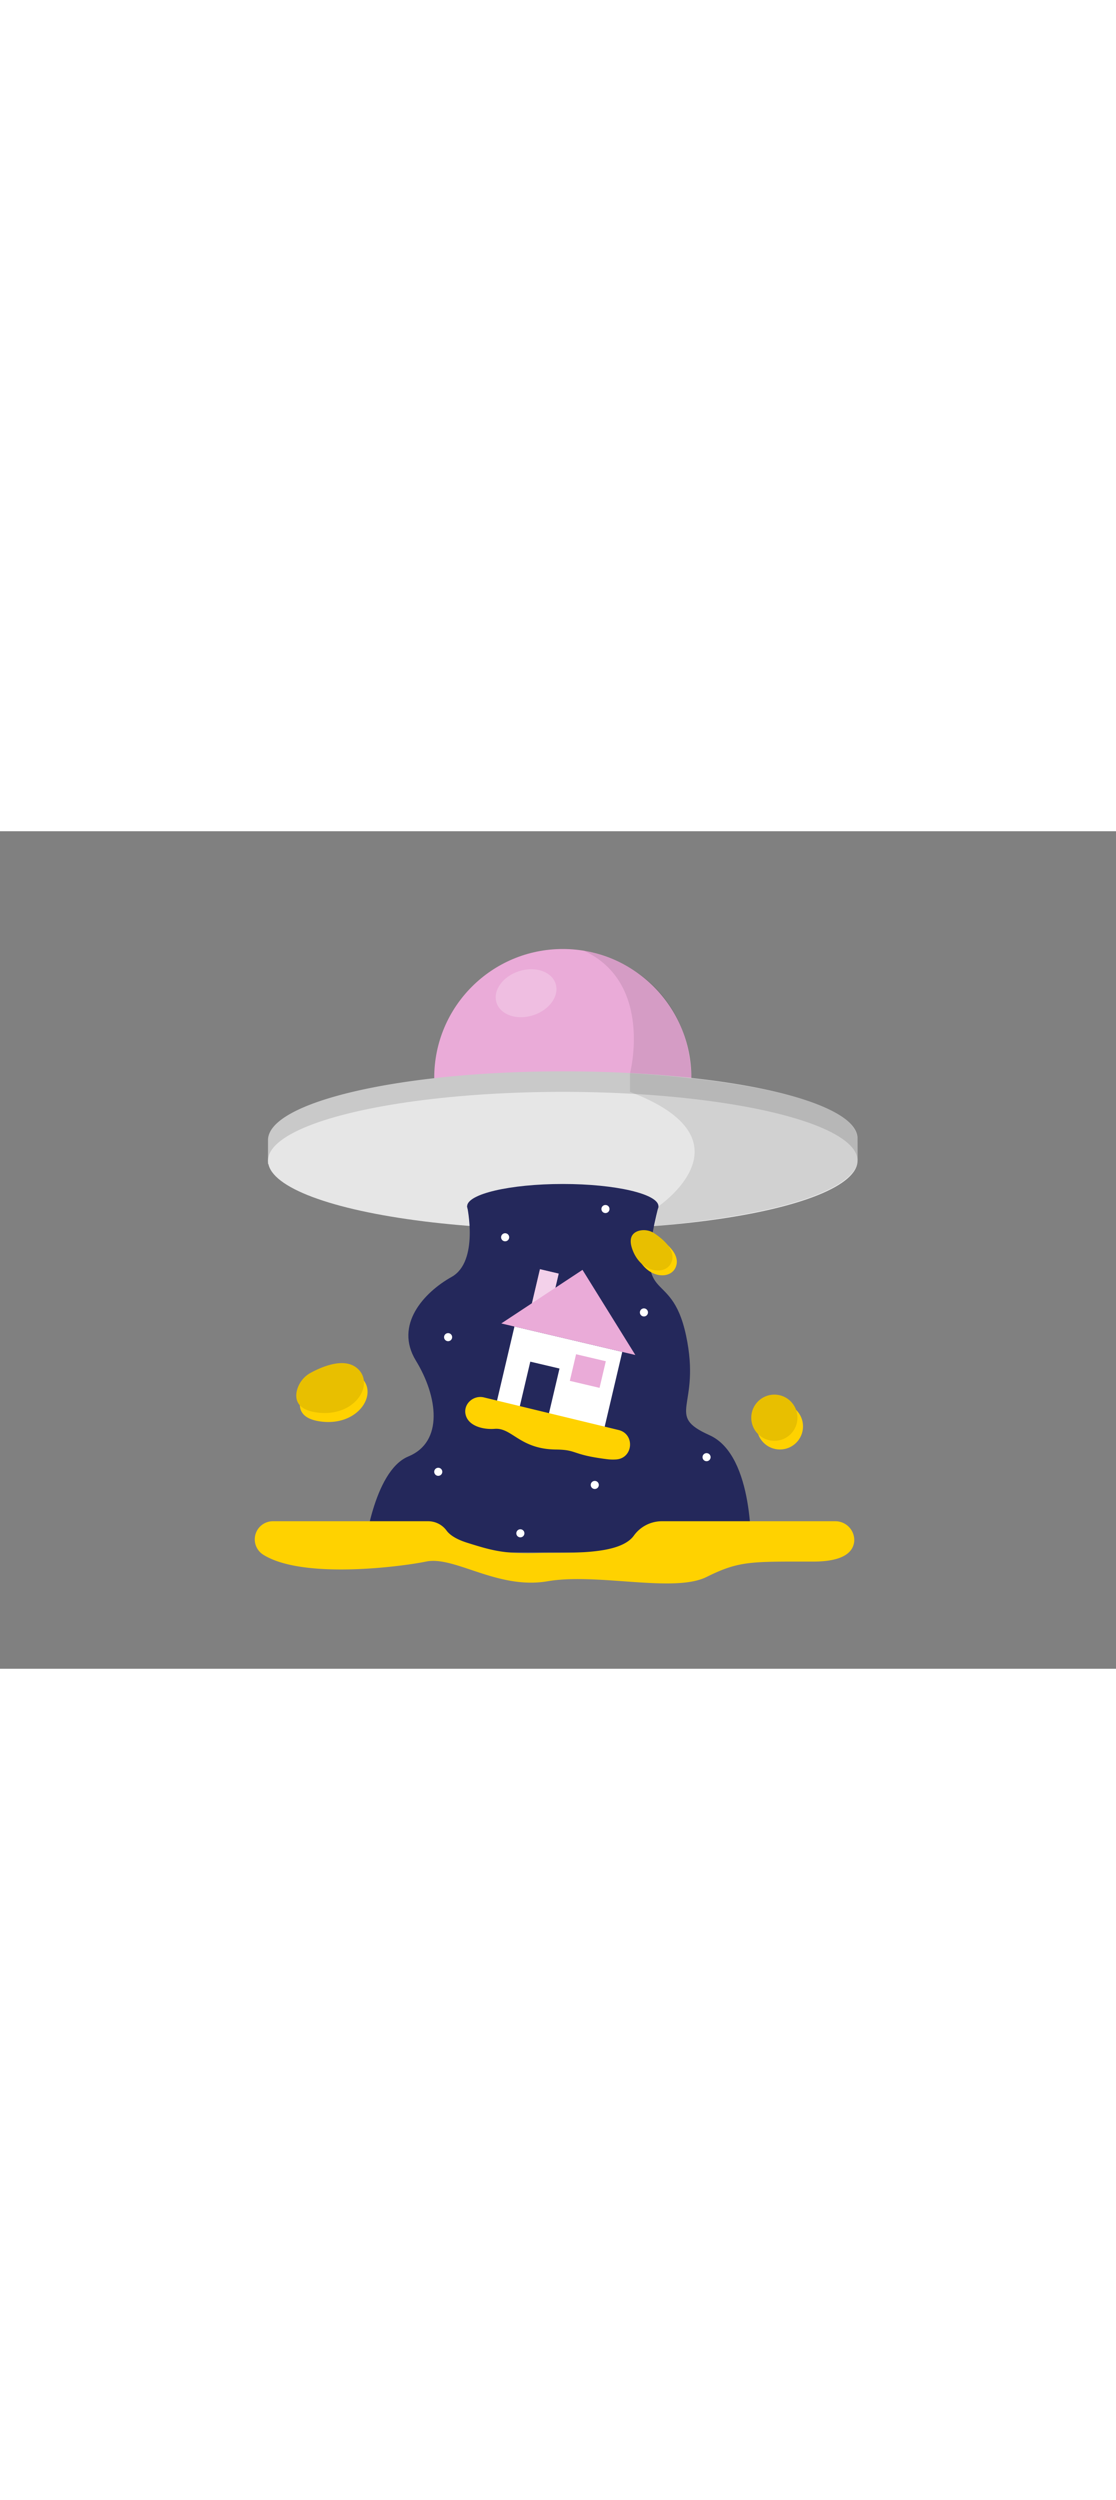 <svg id="Layer_1" data-name="Layer 1" xmlns="http://www.w3.org/2000/svg" viewBox="0 0 400 300" data-imageid="alien-two-color" imageName="Alien" class="illustrations_image" style="width: 134px;"><rect x="0" y="0" width="400" height="300" fill="#808080" stroke="none"/><circle cx="201.72" cy="88.26" r="46.08" fill="#eaabd8" class="target-color"/><path d="M225.82,86.67s8.43-32.26-16.5-43.86c0,0,36.9,4.82,38.48,45.45Z" opacity="0.09"/><path d="M307.37,110.11C307.37,96.5,260.07,86,201.72,86s-105.66,11-105.66,24.64v8.56h6.54c14.91,9.39,53.66,16.09,99.12,16.09s84.2-6.7,99.11-16.09h5a1.56,1.56,0,0,0,1.56-1.56Z" fill="#c9c9c9"/><ellipse cx="201.72" cy="118" rx="105.65" ry="24.65" fill="#e6e6e6"/><ellipse cx="201.72" cy="134.35" rx="34.29" ry="8" fill="#24285b"/><path d="M236,134.35s35.1-23.8-10.19-41V86.67s79.93,3.82,81.55,23.44V118s3.05,16.35-72.81,23.44Z" opacity="0.09"/><path d="M167.43,134.35s4.32,19.77-5.56,25.29-20.65,17.16-12.8,30,10,29.08-2.7,34.31-15.91,34.4-15.91,34.4H269.15s1.46-34.69-14.82-42-2.91-9.89-8.44-35.76-19.19-8.73-9.88-46.23Z" fill="#24285b"/><circle cx="181.05" cy="145.44" r="1.45" fill="#fff"/><circle cx="160.61" cy="181.22" r="1.45" fill="#fff"/><circle cx="253.25" cy="224.21" r="1.45" fill="#fff"/><circle cx="213.18" cy="234.16" r="1.45" fill="#fff"/><circle cx="186.51" cy="251.48" r="1.45" fill="#fff"/><circle cx="157.08" cy="229.45" r="1.45" fill="#fff"/><circle cx="230.8" cy="172.36" r="1.45" fill="#fff"/><circle cx="217.01" cy="135.32" r="1.45" fill="#fff"/><ellipse cx="188.56" cy="58.02" rx="11.12" ry="8.29" transform="translate(-8.71 60.59) rotate(-17.85)" fill="#fff" opacity="0.23"/><rect x="191.53" y="157.45" width="6.91" height="16.52" transform="translate(43.15 -40.26) rotate(13.24)" fill="#eaabd8" class="target-color"/><rect x="191.53" y="157.45" width="6.91" height="16.52" transform="translate(43.15 -40.26) rotate(13.24)" fill="#fff" opacity="0.45"/><rect x="180.67" y="181.59" width="39.69" height="27.85" transform="translate(50.12 -40.74) rotate(13.24)" fill="#fff"/><polygon points="179.67 176.31 227.72 187.61 208.78 157.11 179.67 176.31" fill="#eaabd8" class="target-color"/><rect x="187.98" y="191.01" width="10.76" height="16.9" transform="translate(50.83 -38.99) rotate(13.24)" fill="#24285b"/><rect x="205.2" y="188.47" width="10.95" height="9.8" transform="translate(49.9 -43.12) rotate(13.24)" fill="#eaabd8" class="target-color"/><path d="M173.44,202.8l48.28,11.68c5.88,1.43,5.27,10-.76,10.54a17,17,0,0,1-3.64-.12c-12.65-1.61-10.26-3.34-18.07-3.43-13-.14-15.73-7.91-21.93-7.41-4.27.34-9.52-1.07-10.44-5.13C166,205.17,169.68,201.89,173.44,202.8Z" fill="#ffd200"/><path d="M112.75,197.12A10,10,0,0,0,107.6,204c-.56,3.11.5,6.66,7.73,7.48,13.48,1.54,20.48-10.42,13.92-15.94C124.65,191.65,117,194.86,112.75,197.12Z" fill="#ffd200"/><path d="M111.47,193.93a10,10,0,0,0-5.15,6.85c-.56,3.11.5,6.66,7.73,7.48,13.48,1.53,20.48-10.42,13.92-15.94C123.37,188.46,115.67,191.67,111.47,193.93Z" fill="#ffd200"/><path d="M111.47,193.93a10,10,0,0,0-5.15,6.85c-.56,3.11.5,6.66,7.73,7.48,13.48,1.53,20.48-10.42,13.92-15.94C123.37,188.46,115.67,191.67,111.47,193.93Z" opacity="0.09"/><path d="M236.25,145.86a6.87,6.87,0,0,0-5.78-1c-2.09.65-3.95,2.42-2.09,7.1,3.42,8.63,12.89,9,14.1,3.26C243.33,151.26,239,147.67,236.25,145.86Z" fill="#ffd200"/><path d="M234.7,144.14a6.87,6.87,0,0,0-5.78-1c-2.09.64-3.95,2.42-2.09,7.1,3.42,8.63,12.89,9,14.1,3.26C241.78,149.54,237.42,146,234.7,144.14Z" fill="#ffd200"/><path d="M234.7,144.14a6.87,6.87,0,0,0-5.78-1c-2.09.64-3.95,2.42-2.09,7.1,3.42,8.63,12.89,9,14.1,3.26C241.78,149.54,237.42,146,234.7,144.14Z" opacity="0.09"/><circle cx="279.54" cy="213.18" r="8.28" fill="#ffd200"/><circle cx="277.55" cy="210.08" r="8.28" fill="#ffd200"/><circle cx="277.55" cy="210.08" r="8.28" opacity="0.09"/><path d="M97.84,247.16h55.75a8.17,8.17,0,0,1,6.49,3.38c1.06,1.41,3.17,3,7.35,4.32,9.73,3.07,13.62,4,25.93,3.68,10.29-.25,28.54.93,33.78-6.16a12.37,12.37,0,0,1,9.91-5.22h62.28a6.76,6.76,0,0,1,6.84,7.22c-.35,3.61-3.49,7.23-14.68,7.23-22.37,0-26.52-.31-38.24,5.51s-39.06-1.53-57,1.54-33.37-9.2-43.57-7.05c-7.87,1.65-43.87,6.56-58.29-2.44A6.49,6.49,0,0,1,97.84,247.16Z" fill="#ffd200"/></svg>